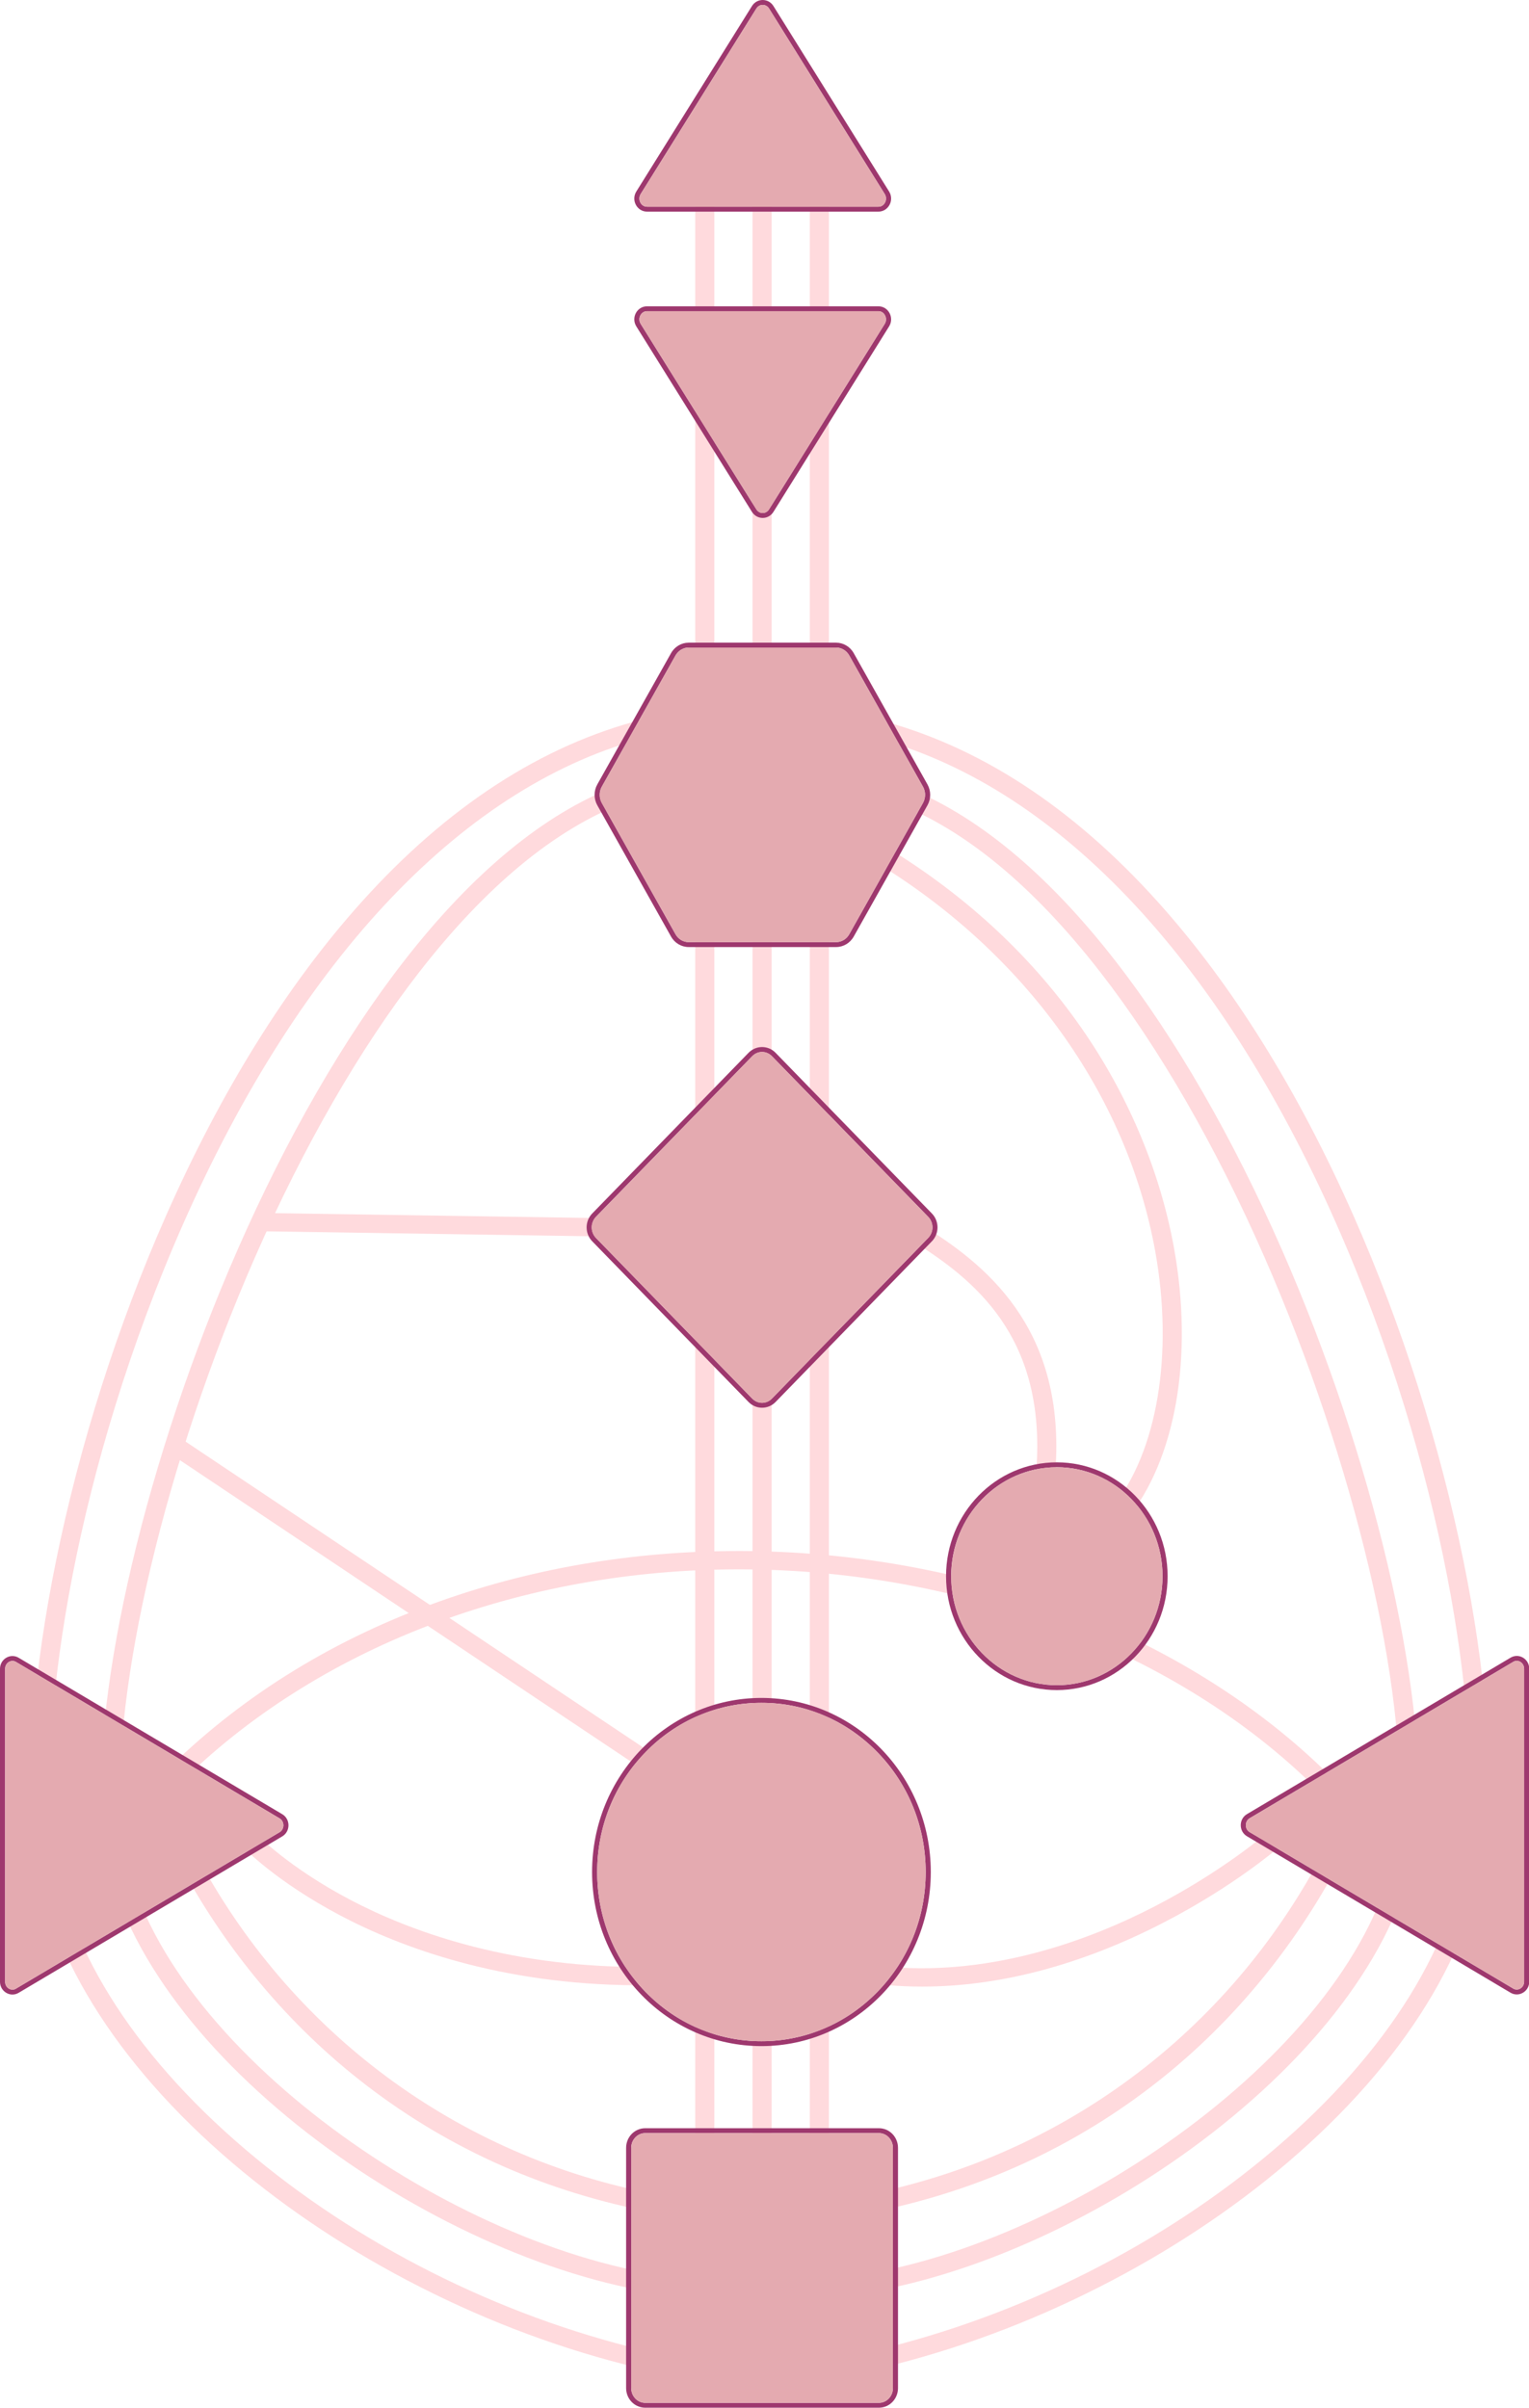 <?xml version="1.0" encoding="UTF-8" standalone="no"?><svg xmlns="http://www.w3.org/2000/svg" xmlns:xlink="http://www.w3.org/1999/xlink" fill="#000000" height="464" preserveAspectRatio="xMidYMid meet" version="1" viewBox="0.0 0.0 294.6 464.0" width="294.6" zoomAndPan="magnify"><defs><clipPath id="a"><path d="M 239 319 L 294.641 319 L 294.641 385 L 239 385 Z M 239 319"/></clipPath></defs><g><g id="change1_1"><path d="M 148.672 421.035 L 144.992 421.035 L 144.992 35.285 L 148.672 35.285 L 148.672 421.035" fill="#ffdadd"/></g><g id="change1_2"><path d="M 137.633 421.035 L 133.949 421.035 L 133.949 35.285 L 137.633 35.285 L 137.633 421.035" fill="#ffdadd"/></g><g id="change1_3"><path d="M 159.711 421.035 L 156.031 421.035 L 156.031 35.285 L 159.711 35.285 L 159.711 421.035" fill="#ffdadd"/></g><g id="change1_4"><path d="M 122.535 382.586 C 96.297 382.449 77.113 375.223 65.645 369.18 C 53.152 362.598 46.949 356.094 46.691 355.82 L 49.418 353.453 L 48.055 354.637 L 49.418 353.449 C 49.477 353.516 55.562 359.867 67.574 366.168 C 78.648 371.977 97.172 378.926 122.555 379.055 L 122.535 382.586" fill="#ffdadd"/></g><g id="change1_5"><path d="M 177.664 382.844 C 175.488 382.844 173.336 382.754 171.207 382.578 L 171.523 379.059 C 191.68 380.73 210.277 373.676 222.328 367.461 C 235.473 360.684 243.918 353.402 244.004 353.328 L 246.473 355.945 C 246.121 356.25 237.676 363.543 224.16 370.523 C 216.215 374.629 208.168 377.762 200.25 379.832 C 192.578 381.836 185.008 382.844 177.664 382.844" fill="#ffdadd"/></g><g id="change1_6"><path d="M 122.957 456.312 C 108.691 452.887 94.574 447.656 80.996 440.758 C 67.66 433.984 55.469 425.926 44.762 416.809 C 22.16 397.555 8.531 375.43 6.387 354.508 C 4.98 340.77 6.539 321.73 10.777 300.891 C 15.359 278.359 22.684 255.352 31.957 234.355 C 42.652 210.141 55.332 189.785 69.641 173.855 C 86.188 155.434 104.438 143.578 123.883 138.625 L 124.824 142.035 C 89.875 150.945 58.098 184.219 35.348 235.734 C 14.473 282.988 7.602 330.25 10.051 354.16 C 12.102 374.195 25.297 395.508 47.207 414.164 C 68.637 432.418 95.855 446.168 123.848 452.887 L 122.957 456.312" fill="#ffdadd"/></g><g id="change1_7"><path d="M 122.094 425.605 C 101.824 421.195 83.559 412.469 67.809 399.672 C 53.234 387.832 41.055 372.457 32.59 355.211 L 35.918 353.707 C 53.219 388.945 84.926 413.898 122.906 422.164 L 122.094 425.605" fill="#ffdadd"/></g><g id="change1_8"><path d="M 123.168 441.324 C 100.805 437.074 75.461 424.609 55.379 407.98 C 45.098 399.469 36.777 390.43 30.648 381.117 C 24.008 371.031 20.301 361.125 19.629 351.68 C 17.766 325.348 28.266 280.82 45.762 240.875 C 55.211 219.301 66.293 200.062 77.816 185.242 C 91.094 168.16 104.887 156.793 118.812 151.457 L 120.18 154.738 C 106.891 159.828 93.629 170.801 80.766 187.352 C 69.418 201.945 58.488 220.93 49.152 242.242 C 31.859 281.727 21.473 325.609 23.301 351.438 C 25.98 389.234 80.516 429.621 123.883 437.859 L 123.168 441.324" fill="#ffdadd"/></g><g id="change1_9"><path d="M 169.812 456.312 L 168.922 452.887 C 196.914 446.168 224.133 432.418 245.562 414.164 C 267.473 395.508 280.668 374.195 282.719 354.16 C 285.168 330.25 278.297 282.988 257.426 235.734 C 234.672 184.219 202.895 150.945 167.941 142.035 L 168.887 138.625 C 188.332 143.578 206.582 155.434 223.129 173.855 C 237.438 189.785 250.117 210.141 260.812 234.355 C 270.086 255.352 277.41 278.359 281.992 300.891 C 286.227 321.73 287.789 340.77 286.383 354.508 C 284.238 375.43 270.609 397.555 248.008 416.809 C 237.301 425.926 225.109 433.984 211.773 440.758 C 198.195 447.656 184.078 452.887 169.812 456.312" fill="#ffdadd"/></g><g id="change1_10"><path d="M 169.602 441.324 L 168.887 437.859 C 212.254 429.621 266.789 389.234 269.469 351.438 C 271.297 325.609 260.91 281.727 243.617 242.242 C 234.281 220.93 223.348 201.945 212.004 187.352 C 199.141 170.801 185.879 159.828 172.59 154.738 L 173.957 151.457 C 187.883 156.793 201.68 168.16 214.953 185.242 C 226.477 200.062 237.559 219.301 247.008 240.875 C 264.504 280.82 275.004 325.348 273.137 351.68 C 272.469 361.125 268.762 371.031 262.121 381.117 C 255.992 390.43 247.672 399.469 237.391 407.98 C 217.309 424.609 191.965 437.074 169.602 441.324" fill="#ffdadd"/></g><g id="change1_11"><path d="M 170.309 425.859 L 169.496 422.418 C 207.48 414.148 239.188 389.195 256.484 353.961 L 259.816 355.465 C 251.348 372.707 239.172 388.082 224.594 399.926 C 208.844 412.723 190.578 421.449 170.309 425.859" fill="#ffdadd"/></g><g id="change1_12"><path d="M 254.848 345.93 C 228.797 319.246 187.594 302.992 144.629 302.445 C 102.285 301.914 62.523 316.617 35.562 342.801 L 32.945 340.32 C 47.262 326.414 64.652 315.754 84.633 308.633 C 103.473 301.918 123.672 298.648 144.68 298.914 C 166.008 299.188 187.441 303.27 206.672 310.723 C 226.5 318.406 244.09 329.746 257.535 343.516 L 254.848 345.93" fill="#ffdadd"/></g><g id="change1_13"><path d="M 203.25 284.738 L 199.586 284.438 C 201.875 259.031 189.141 247.48 176.387 239.527 L 178.391 236.566 C 191.262 244.59 205.723 257.312 203.25 284.738" fill="#ffdadd"/></g><g id="change1_14"><path d="M 117.121 238.301 L 50.145 237.281 L 50.203 233.754 L 117.18 234.77 L 117.121 238.301" fill="#ffdadd"/></g><g id="change1_15"><path d="M 123.301 340.645 L 32.574 279.996 L 34.68 277.098 L 125.406 337.75 L 123.301 340.645" fill="#ffdadd"/></g><g id="change1_16"><path d="M 217.16 292.723 L 214.266 290.543 C 222.977 279.891 226.16 260.941 222.574 241.098 C 217.109 210.859 197.383 183.484 168.453 165.996 L 170.414 163.008 C 186.387 172.664 199.453 184.906 209.242 199.387 C 217.75 211.969 223.613 226.188 226.199 240.496 C 228.074 250.871 228.203 261.219 226.57 270.41 C 224.965 279.441 221.711 287.156 217.16 292.723" fill="#ffdadd"/></g><g id="change2_2"><path d="M 170.461 62.426 L 148.18 98.164 C 147.898 98.613 147.453 98.871 146.953 98.871 C 146.457 98.871 146.012 98.613 145.73 98.168 L 123.445 62.426 C 123.055 61.797 123.18 61.121 123.426 60.703 C 123.559 60.48 123.938 59.969 124.672 59.969 L 169.238 59.969 C 169.969 59.969 170.352 60.48 170.48 60.703 C 170.73 61.121 170.855 61.797 170.461 62.426 Z M 169.238 59.027 L 124.672 59.027 C 122.73 59.027 121.559 61.23 122.605 62.906 L 144.887 98.652 C 145.371 99.422 146.16 99.812 146.953 99.812 C 147.746 99.812 148.535 99.422 149.02 98.652 L 171.305 62.906 C 172.352 61.23 171.18 59.027 169.238 59.027" fill="#9e386e"/></g><g id="change3_1"><path d="M 170.461 62.426 L 148.18 98.164 C 147.898 98.613 147.453 98.871 146.953 98.871 C 146.457 98.871 146.012 98.613 145.73 98.168 L 123.445 62.426 C 123.055 61.797 123.18 61.121 123.426 60.703 C 123.559 60.48 123.938 59.969 124.672 59.969 L 169.238 59.969 C 169.969 59.969 170.352 60.48 170.48 60.703 C 170.73 61.121 170.855 61.797 170.461 62.426" fill="#e4aab0"/></g><g id="change2_3"><path d="M 170.48 39.113 C 170.348 39.332 169.969 39.844 169.238 39.844 L 124.672 39.844 C 123.938 39.844 123.559 39.332 123.426 39.113 C 123.18 38.691 123.055 38.016 123.445 37.383 L 145.73 1.645 C 146.012 1.199 146.457 0.941 146.953 0.941 C 147.453 0.941 147.898 1.199 148.18 1.645 L 170.461 37.383 C 170.855 38.016 170.73 38.691 170.48 39.113 Z M 171.305 36.902 L 149.02 1.16 C 148.535 0.387 147.746 0 146.953 0 C 146.16 0 145.371 0.387 144.887 1.16 L 122.605 36.902 C 121.559 38.582 122.73 40.785 124.672 40.785 L 169.238 40.785 C 171.18 40.785 172.352 38.582 171.305 36.902" fill="#9e386e"/></g><g id="change3_2"><path d="M 170.48 39.113 C 170.348 39.332 169.969 39.844 169.238 39.844 L 124.672 39.844 C 123.938 39.844 123.559 39.332 123.426 39.113 C 123.18 38.691 123.055 38.016 123.445 37.383 L 145.73 1.645 C 146.012 1.199 146.457 0.941 146.953 0.941 C 147.453 0.941 147.898 1.199 148.18 1.645 L 170.461 37.383 C 170.855 38.016 170.73 38.691 170.48 39.113" fill="#e4aab0"/></g><g id="change2_4"><path d="M 53.867 353.094 L 3.078 383.238 C 2.867 383.371 2.637 383.434 2.402 383.434 C 1.719 383.434 0.98 382.852 0.98 381.906 L 0.98 321.609 C 0.98 320.668 1.719 320.082 2.402 320.082 C 2.637 320.082 2.867 320.148 3.082 320.277 L 53.867 350.426 C 54.328 350.699 54.602 351.195 54.602 351.762 C 54.602 352.32 54.328 352.82 53.867 353.094 Z M 54.383 349.621 L 3.598 319.477 C 3.211 319.246 2.801 319.141 2.402 319.141 C 1.152 319.141 0 320.172 0 321.609 L 0 381.906 C 0 383.344 1.152 384.375 2.402 384.375 C 2.801 384.375 3.211 384.27 3.598 384.039 L 54.383 353.895 C 55.98 352.945 55.98 350.57 54.383 349.621" fill="#9e386e"/></g><g id="change3_3"><path d="M 54.602 351.762 C 54.602 352.32 54.328 352.82 53.867 353.094 L 3.078 383.238 C 2.867 383.371 2.637 383.434 2.402 383.434 C 1.719 383.434 0.98 382.852 0.98 381.906 L 0.98 321.609 C 0.98 320.668 1.719 320.082 2.402 320.082 C 2.637 320.082 2.867 320.148 3.082 320.277 L 53.867 350.426 C 54.328 350.699 54.602 351.195 54.602 351.762" fill="#e4aab0"/></g><g clip-path="url(#a)" id="change2_1"><path d="M 293.664 381.887 C 293.664 382.832 292.926 383.414 292.242 383.414 C 292.012 383.414 291.781 383.352 291.562 383.223 L 240.777 353.074 C 240.316 352.805 240.043 352.305 240.043 351.742 C 240.043 351.176 240.316 350.676 240.777 350.402 L 291.566 320.258 C 291.777 320.133 292.008 320.062 292.242 320.062 C 292.926 320.062 293.664 320.648 293.664 321.594 Z M 292.242 319.121 C 291.844 319.121 291.434 319.23 291.047 319.457 L 240.262 349.605 C 238.66 350.555 238.66 352.926 240.262 353.875 L 291.047 384.023 C 291.434 384.254 291.844 384.355 292.242 384.355 C 293.496 384.355 294.645 383.324 294.645 381.887 L 294.645 321.594 C 294.645 320.152 293.492 319.121 292.242 319.121" fill="#9e386e"/></g><g id="change3_4"><path d="M 293.664 321.594 L 293.664 381.887 C 293.664 382.832 292.926 383.414 292.242 383.414 C 292.012 383.414 291.781 383.352 291.562 383.223 L 240.777 353.074 C 240.316 352.805 240.043 352.305 240.043 351.742 C 240.043 351.176 240.316 350.676 240.777 350.402 L 291.566 320.258 C 291.777 320.133 292.008 320.062 292.242 320.062 C 292.926 320.062 293.664 320.648 293.664 321.594" fill="#e4aab0"/></g><g id="change2_5"><path d="M 177.832 154.75 L 163.629 180.043 C 163.102 180.984 162.133 181.562 161.094 181.562 L 132.691 181.562 C 131.652 181.562 130.684 180.984 130.156 180.043 L 115.953 154.75 C 115.41 153.781 115.41 152.578 115.953 151.605 L 130.156 126.316 C 130.684 125.379 131.652 124.793 132.691 124.793 L 161.094 124.793 C 162.133 124.793 163.102 125.379 163.629 126.316 L 177.832 151.605 C 178.375 152.578 178.375 153.781 177.832 154.75 Z M 178.695 151.16 L 164.492 125.871 C 163.793 124.621 162.496 123.852 161.094 123.852 L 132.691 123.852 C 131.289 123.852 129.992 124.621 129.293 125.871 L 115.09 151.16 C 114.387 152.41 114.387 153.949 115.09 155.195 L 129.293 180.488 C 129.992 181.738 131.289 182.508 132.691 182.508 L 161.094 182.508 C 162.496 182.508 163.793 181.738 164.492 180.488 L 178.695 155.195 C 179.398 153.949 179.398 152.41 178.695 151.16" fill="#9e386e"/></g><g id="change3_5"><path d="M 177.832 154.75 L 163.629 180.043 C 163.102 180.984 162.133 181.562 161.094 181.562 L 132.691 181.562 C 131.652 181.562 130.684 180.984 130.156 180.043 L 115.953 154.75 C 115.41 153.781 115.41 152.578 115.953 151.605 L 130.156 126.316 C 130.684 125.379 131.652 124.793 132.691 124.793 L 161.094 124.793 C 162.133 124.793 163.102 125.379 163.629 126.316 L 177.832 151.605 C 178.375 152.578 178.375 153.781 177.832 154.75" fill="#e4aab0"/></g><g id="change2_6"><path d="M 178.84 238.566 L 148.719 269.539 C 148.211 270.062 147.539 270.348 146.832 270.348 C 146.121 270.348 145.453 270.062 144.945 269.539 L 114.824 238.566 C 113.734 237.449 113.734 235.625 114.824 234.5 L 144.945 203.531 C 145.453 203.008 146.121 202.723 146.832 202.723 C 147.539 202.723 148.211 203.008 148.719 203.531 L 178.84 234.5 C 179.93 235.625 179.93 237.449 178.84 238.566 Z M 179.555 233.859 L 149.434 202.887 C 148.715 202.148 147.773 201.781 146.832 201.781 C 145.891 201.781 144.945 202.148 144.227 202.887 L 114.105 233.859 C 112.668 235.336 112.668 237.73 114.105 239.211 L 144.227 270.184 C 144.945 270.922 145.891 271.289 146.832 271.289 C 147.773 271.289 148.715 270.922 149.434 270.184 L 179.555 239.211 C 180.992 237.73 180.992 235.336 179.555 233.859" fill="#9e386e"/></g><g id="change3_6"><path d="M 178.84 238.566 L 148.719 269.539 C 148.211 270.062 147.539 270.348 146.832 270.348 C 146.121 270.348 145.453 270.062 144.945 269.539 L 114.824 238.566 C 113.734 237.449 113.734 235.625 114.824 234.5 L 144.945 203.531 C 145.453 203.008 146.121 202.723 146.832 202.723 C 147.539 202.723 148.211 203.008 148.719 203.531 L 178.84 234.5 C 179.93 235.625 179.93 237.449 178.84 238.566" fill="#e4aab0"/></g><g id="change2_7"><path d="M 172.043 460.219 C 172.043 461.785 170.836 463.059 169.344 463.059 L 124.316 463.059 C 122.828 463.059 121.617 461.785 121.617 460.219 L 121.617 413.922 C 121.617 412.355 122.828 411.078 124.316 411.078 L 169.344 411.078 C 170.836 411.078 172.043 412.355 172.043 413.922 Z M 169.344 410.137 L 124.316 410.137 C 122.281 410.137 120.637 411.828 120.637 413.922 L 120.637 460.219 C 120.637 462.309 122.281 464 124.316 464 L 169.344 464 C 171.379 464 173.023 462.309 173.023 460.219 L 173.023 413.922 C 173.023 411.828 171.379 410.137 169.344 410.137" fill="#9e386e"/></g><g id="change3_7"><path d="M 172.043 413.922 L 172.043 460.219 C 172.043 461.785 170.836 463.059 169.344 463.059 L 124.316 463.059 C 122.828 463.059 121.617 461.785 121.617 460.219 L 121.617 413.922 C 121.617 412.355 122.828 411.078 124.316 411.078 L 169.344 411.078 C 170.836 411.078 172.043 412.355 172.043 413.922" fill="#e4aab0"/></g><g id="change2_8"><path d="M 169.062 383.848 C 163.086 389.988 155.148 393.371 146.711 393.371 C 138.27 393.371 130.328 389.988 124.355 383.848 C 118.359 377.684 115.062 369.488 115.062 360.766 C 115.062 352.047 118.359 343.848 124.355 337.688 C 130.328 331.543 138.27 328.156 146.711 328.156 C 155.148 328.156 163.086 331.543 169.062 337.688 C 175.055 343.848 178.355 352.047 178.355 360.766 C 178.355 369.488 175.055 377.684 169.062 383.848 Z M 146.711 327.215 C 128.688 327.215 114.078 342.238 114.078 360.766 C 114.078 379.293 128.688 394.312 146.711 394.312 C 164.727 394.312 179.34 379.293 179.34 360.766 C 179.34 342.238 164.727 327.215 146.711 327.215" fill="#9e386e"/></g><g id="change3_8"><path d="M 178.355 360.766 C 178.355 369.488 175.055 377.684 169.062 383.848 C 163.086 389.988 155.148 393.371 146.711 393.371 C 138.27 393.371 130.328 389.988 124.355 383.848 C 118.359 377.684 115.062 369.488 115.062 360.766 C 115.062 352.047 118.359 343.848 124.355 337.688 C 130.328 331.543 138.27 328.156 146.711 328.156 C 155.148 328.156 163.086 331.543 169.062 337.688 C 175.055 343.848 178.355 352.047 178.355 360.766" fill="#e4aab0"/></g><g id="change2_9"><path d="M 203.625 324.762 C 192.398 324.762 183.262 315.34 183.262 303.758 C 183.262 292.176 192.398 282.754 203.625 282.754 C 214.855 282.754 223.988 292.176 223.988 303.758 C 223.988 315.34 214.855 324.762 203.625 324.762 Z M 203.625 281.812 C 191.84 281.812 182.281 291.637 182.281 303.758 C 182.281 315.879 191.84 325.703 203.625 325.703 C 215.414 325.703 224.969 315.879 224.969 303.758 C 224.969 291.637 215.414 281.812 203.625 281.812" fill="#9e386e"/></g><g id="change3_9"><path d="M 223.988 303.758 C 223.988 315.34 214.855 324.762 203.625 324.762 C 192.398 324.762 183.262 315.34 183.262 303.758 C 183.262 292.176 192.398 282.754 203.625 282.754 C 214.855 282.754 223.988 292.176 223.988 303.758" fill="#e4aab0"/></g></g></svg>
